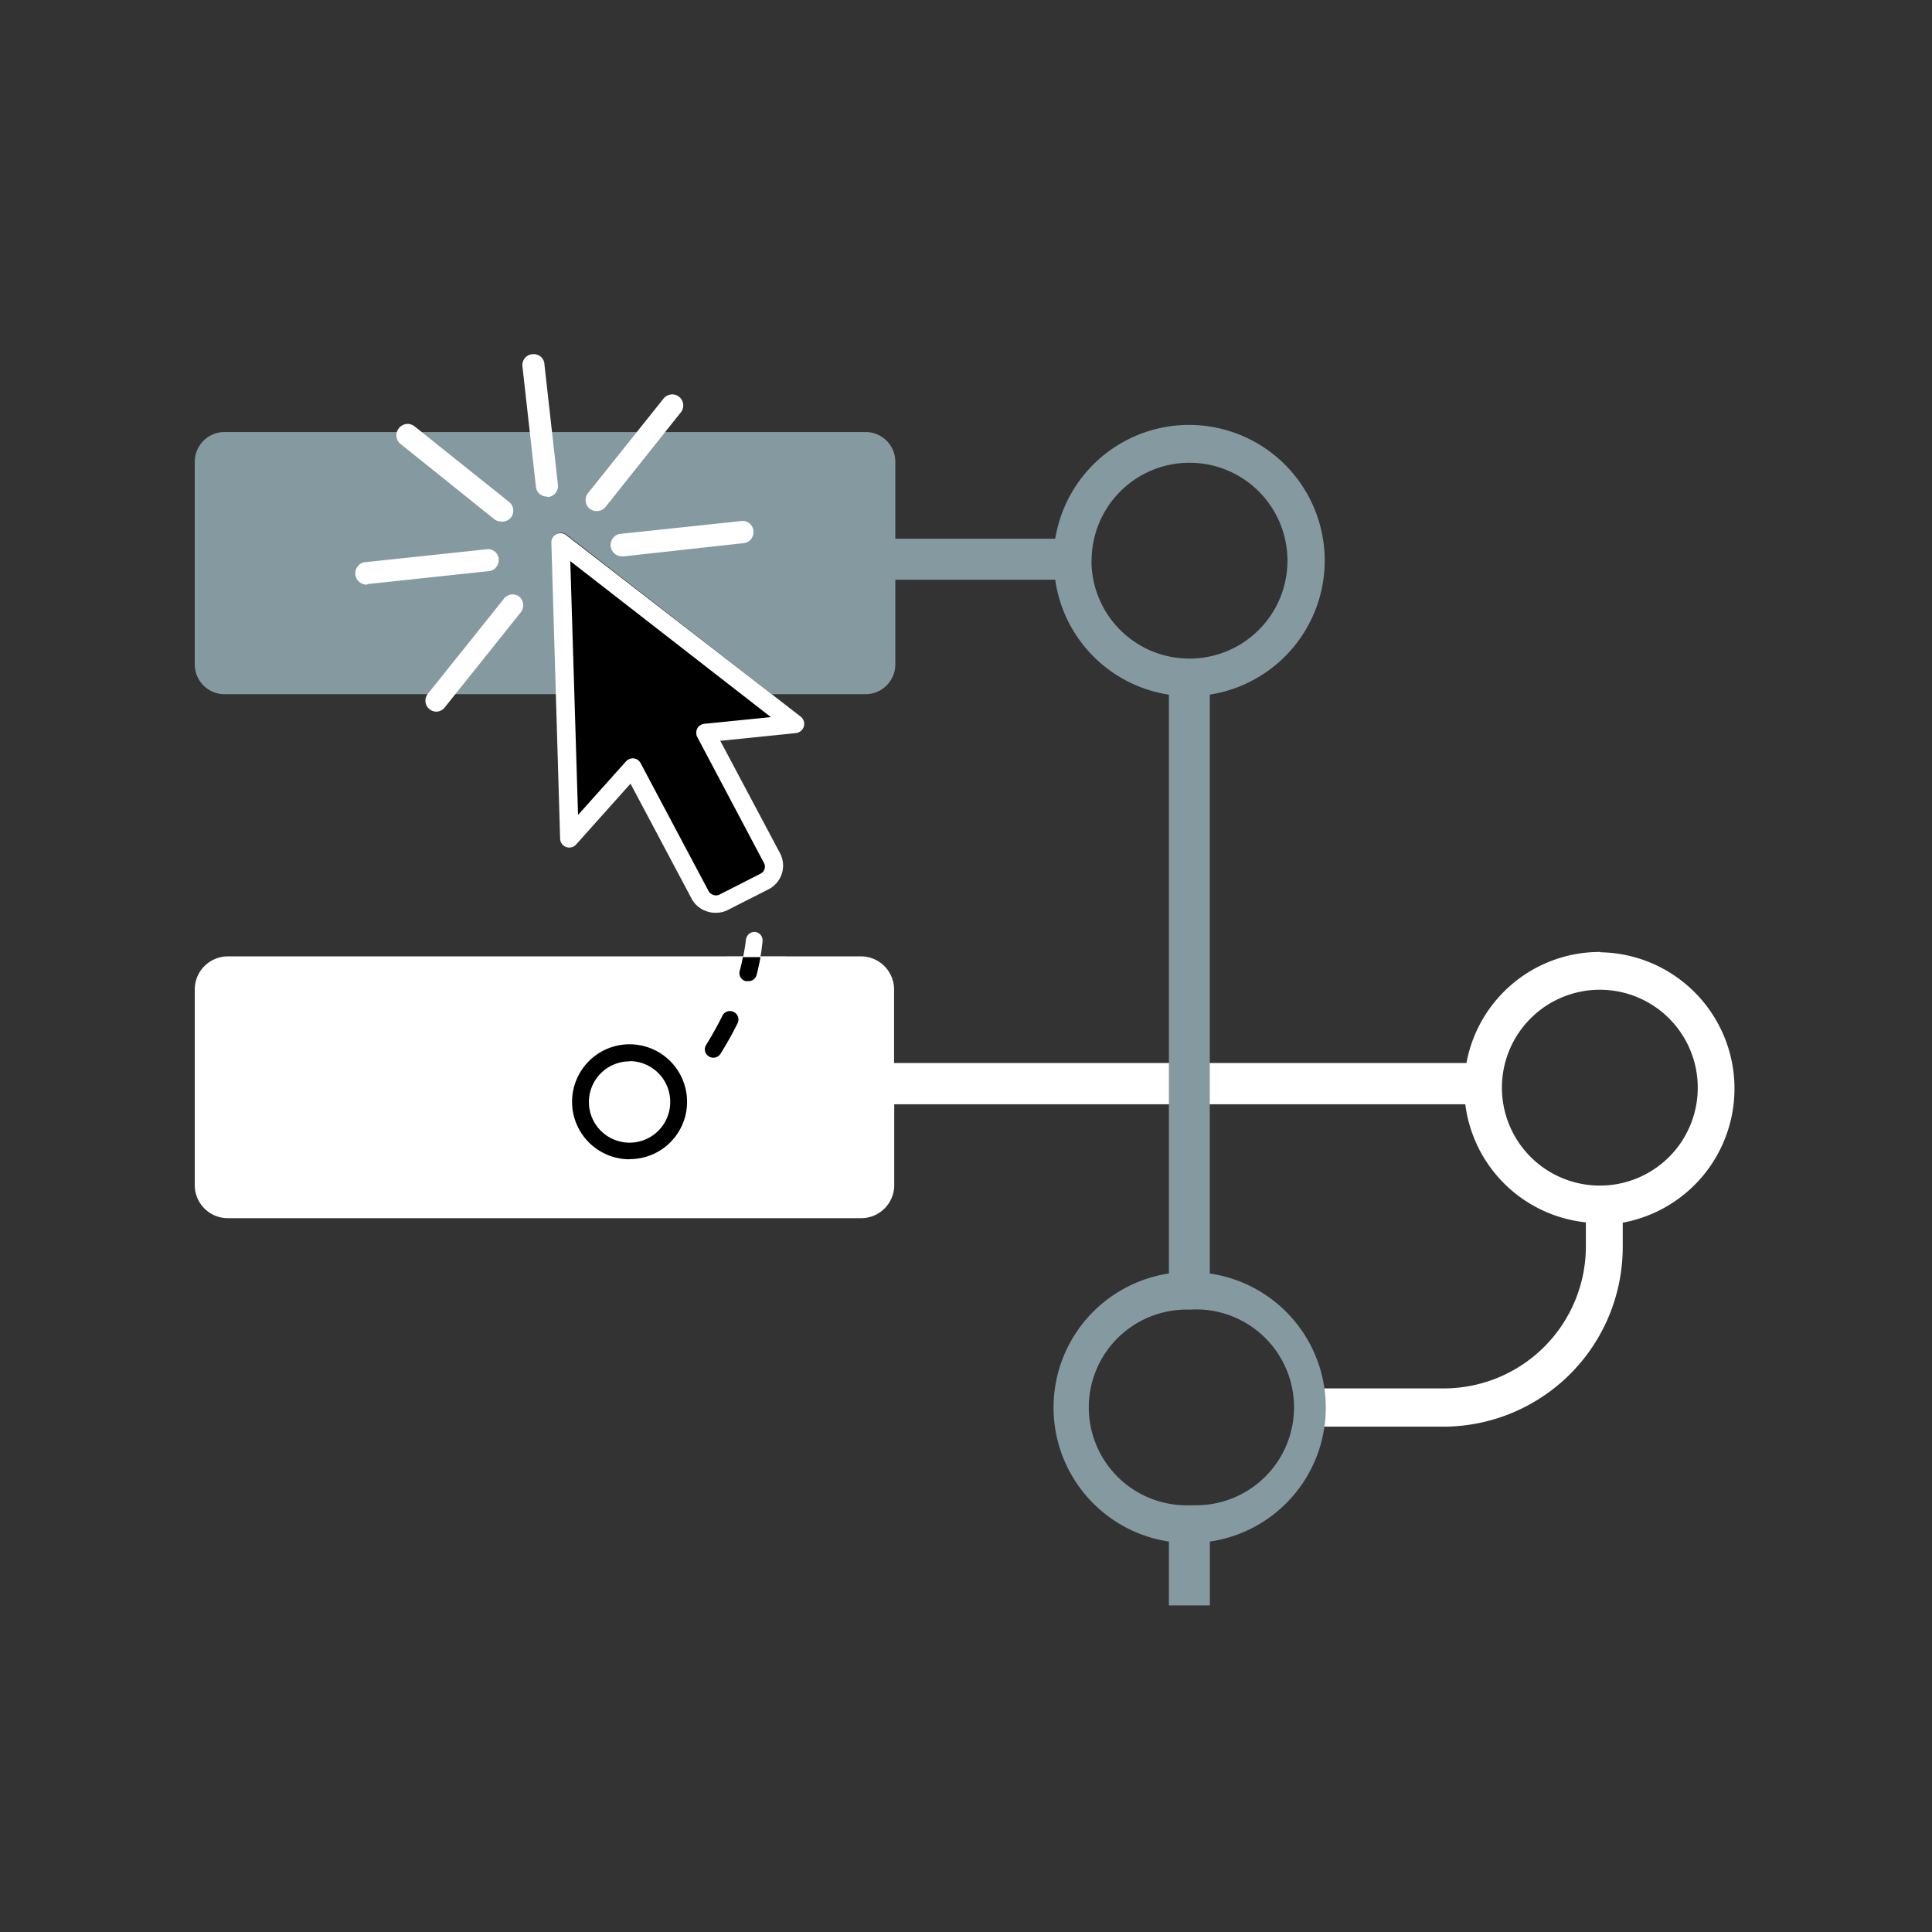 <?xml version="1.0" encoding="UTF-8"?> <svg xmlns="http://www.w3.org/2000/svg" id="Icons" viewBox="0 0 249 249"><rect x="0" y="0" width="249" height="249" fill="#333333" stroke="none"/><defs><style>.cls-1{fill:#fff;}.cls-2{fill:none;}.cls-3{fill:#8499a0;}</style></defs><g id="_Exports" data-name=" Exports"><path class="cls-1" d="M206.28,122.69h-.09A17.47,17.47,0,0,0,189,137H115.23v-9.47a4.27,4.27,0,0,0-4.25-4.27h-9.69v0H93.53v0H29.36a4.27,4.27,0,0,0-4.26,4.27v25.27A4.26,4.26,0,0,0,29.36,157H111a4.26,4.26,0,0,0,4.25-4.26V142.32h73.6a17.5,17.5,0,0,0,15.54,15.22v3.16a18.31,18.31,0,0,1-18.25,18.24h-17v4.93h17a23.15,23.15,0,0,0,23-23v-3.29a17.57,17.57,0,0,0-2.87-34.85Zm-.09,30.11h0a12.62,12.62,0,1,1,12.62-12.62v0A12.61,12.61,0,0,1,206.19,152.8Z"></path><polygon class="cls-1" points="206.19 152.81 206.19 152.8 206.18 152.81 206.19 152.81"></polygon><rect class="cls-1" x="93.53" y="123.28" width="7.75" height="0.02"></rect><path class="cls-2" d="M153.29,87.31a15.06,15.06,0,1,1,15.05-15,15.05,15.05,0,0,1-15.05,15Z"></path><circle class="cls-2" cx="153.29" cy="181.42" r="15.06"></circle><path class="cls-3" d="M170.69,178.9a17.46,17.46,0,0,0-14.77-14.77V89.52A17.48,17.48,0,1,0,136,69.43H115.39V59.55a3.83,3.83,0,0,0-3.8-3.87H28.93a3.84,3.84,0,0,0-3.83,3.84V85.63a3.84,3.84,0,0,0,3.83,3.84H71.72l-.58-19.58a1.2,1.2,0,0,1,.64-1.09,1.16,1.16,0,0,1,1.25.11L99.46,89.47h12.1a3.84,3.84,0,0,0,3.83-3.84V74.72H136a17.45,17.45,0,0,0,14.65,14.81v74.6a17.47,17.47,0,0,0,0,34.55v8.23h5.28v-8.23A17.45,17.45,0,0,0,170.69,178.9Zm-30-106.64a12.62,12.62,0,1,1,12.62,12.62A12.62,12.62,0,0,1,140.67,72.26ZM154.2,194c-.3,0-.61,0-.91,0h0a12.61,12.61,0,1,1,0-25.21h0A12.62,12.62,0,1,1,154.2,194Z"></path><path d="M94.47,130.38a1.09,1.09,0,0,0-1.41.62c-.61,1.22-1.3,2.45-2.06,3.69v0a1.05,1.05,0,0,0,.36,1.46,1.06,1.06,0,0,0,.58.17,1.11,1.11,0,0,0,.92-.51Q94,134,95,132a1.51,1.51,0,0,0,.09-.18A1.09,1.09,0,0,0,94.47,130.38Z"></path><path d="M95.33,125.14v0a1.08,1.08,0,0,0,.77,1.31h.28v0a1.08,1.08,0,0,0,1.13-.79c.21-.8.38-1.6.52-2.41H95.77C95.64,123.92,95.5,124.54,95.33,125.14Z"></path><path class="cls-1" d="M97.34,120.11a1.12,1.12,0,0,0-1.2,1c-.09.76-.22,1.5-.37,2.25H98c.11-.66.21-1.32.27-2A1.09,1.09,0,0,0,97.34,120.11Z"></path><path class="cls-1" d="M70.48,64a1.41,1.41,0,0,1-1.41-1.27L67.34,47.29a1.42,1.42,0,0,1,1.16-1.63h.11a1.37,1.37,0,0,1,1.55,1.18.17.17,0,0,1,0,.07L71.9,62.42a1.43,1.43,0,0,1-1.19,1.63h-.08Z"></path><path class="cls-1" d="M76.89,65.87a1.48,1.48,0,0,1-.89-.31,1.44,1.44,0,0,1-.22-2l9.74-12.19a1.42,1.42,0,1,1,2.23,1.77L78,65.39A1.46,1.46,0,0,1,76.89,65.87Z"></path><path class="cls-1" d="M80.09,71.7a1.46,1.46,0,0,1-.22-2.89h.06l15.53-1.65a1.41,1.41,0,0,1,1.63,1.13.68.68,0,0,1,0,.14A1.4,1.4,0,0,1,95.86,70h0L80.34,71.71Z"></path><path class="cls-1" d="M56.25,91.72a1.44,1.44,0,0,1-.89-.31,1.41,1.41,0,0,1-.21-2h0l9.76-12.2a1.41,1.41,0,0,1,2-.32h0a1.45,1.45,0,0,1,.23,2L57.37,91.11A1.44,1.44,0,0,1,56.25,91.72Z"></path><path class="cls-1" d="M47.27,75.35a1.46,1.46,0,0,1-.26-2.9h.11l15.51-1.65a1.39,1.39,0,0,1,1.63,1.09.88.88,0,0,1,0,.16A1.41,1.41,0,0,1,63,73.61H63L47.43,75.27Z"></path><path class="cls-1" d="M64.59,67.22a1.46,1.46,0,0,1-.89-.31L51.56,57.17a1.43,1.43,0,0,1-.13-2,1.42,1.42,0,0,1,2-.22h0l12.19,9.75a1.44,1.44,0,0,1,.23,2A1.46,1.46,0,0,1,64.59,67.22Z"></path><path class="cls-2" d="M102.44,93.25l-30.2-23.4L73.36,108l8.23-9.08,8.72,16.31a2.22,2.22,0,0,0,3,1h0l5.28-2.69a2.22,2.22,0,0,0,1-3h0L90.92,94.4Z"></path><path class="cls-1" d="M92.22,117.64a3.3,3.3,0,0,1-1.08-.17,3.42,3.42,0,0,1-2-1.64L81.26,101l-7,7.83a1.18,1.18,0,0,1-2.07-.75L71.06,69.94A1.18,1.18,0,0,1,73,69l30.18,23.35a1.19,1.19,0,0,1-.61,2.13l-9.74,1L100.55,110a3.43,3.43,0,0,1-1.49,4.61h0l-5.28,2.68A3.35,3.35,0,0,1,92.22,117.64Z"></path><path d="M81.15,149.41a7.41,7.41,0,1,1,7.4-7.4v0a7.38,7.38,0,0,1-7.39,7.38Zm0-12.62A5.24,5.24,0,1,0,86.38,142a5.25,5.25,0,0,0-5.23-5.24Z"></path></g><path d="M81.51,97.74h.15a1.16,1.16,0,0,1,.9.61l8.72,16.41a1.08,1.08,0,0,0,.61.56,1,1,0,0,0,.79,0l5.3-2.7a1,1,0,0,0,.49-1.38v0L89.87,95a1.23,1.23,0,0,1,0-1.12,1.18,1.18,0,0,1,.94-.6l8.54-.86L73.5,72.32l1,32.71,6.17-6.89A1.21,1.21,0,0,1,81.51,97.74Z"></path></svg> 